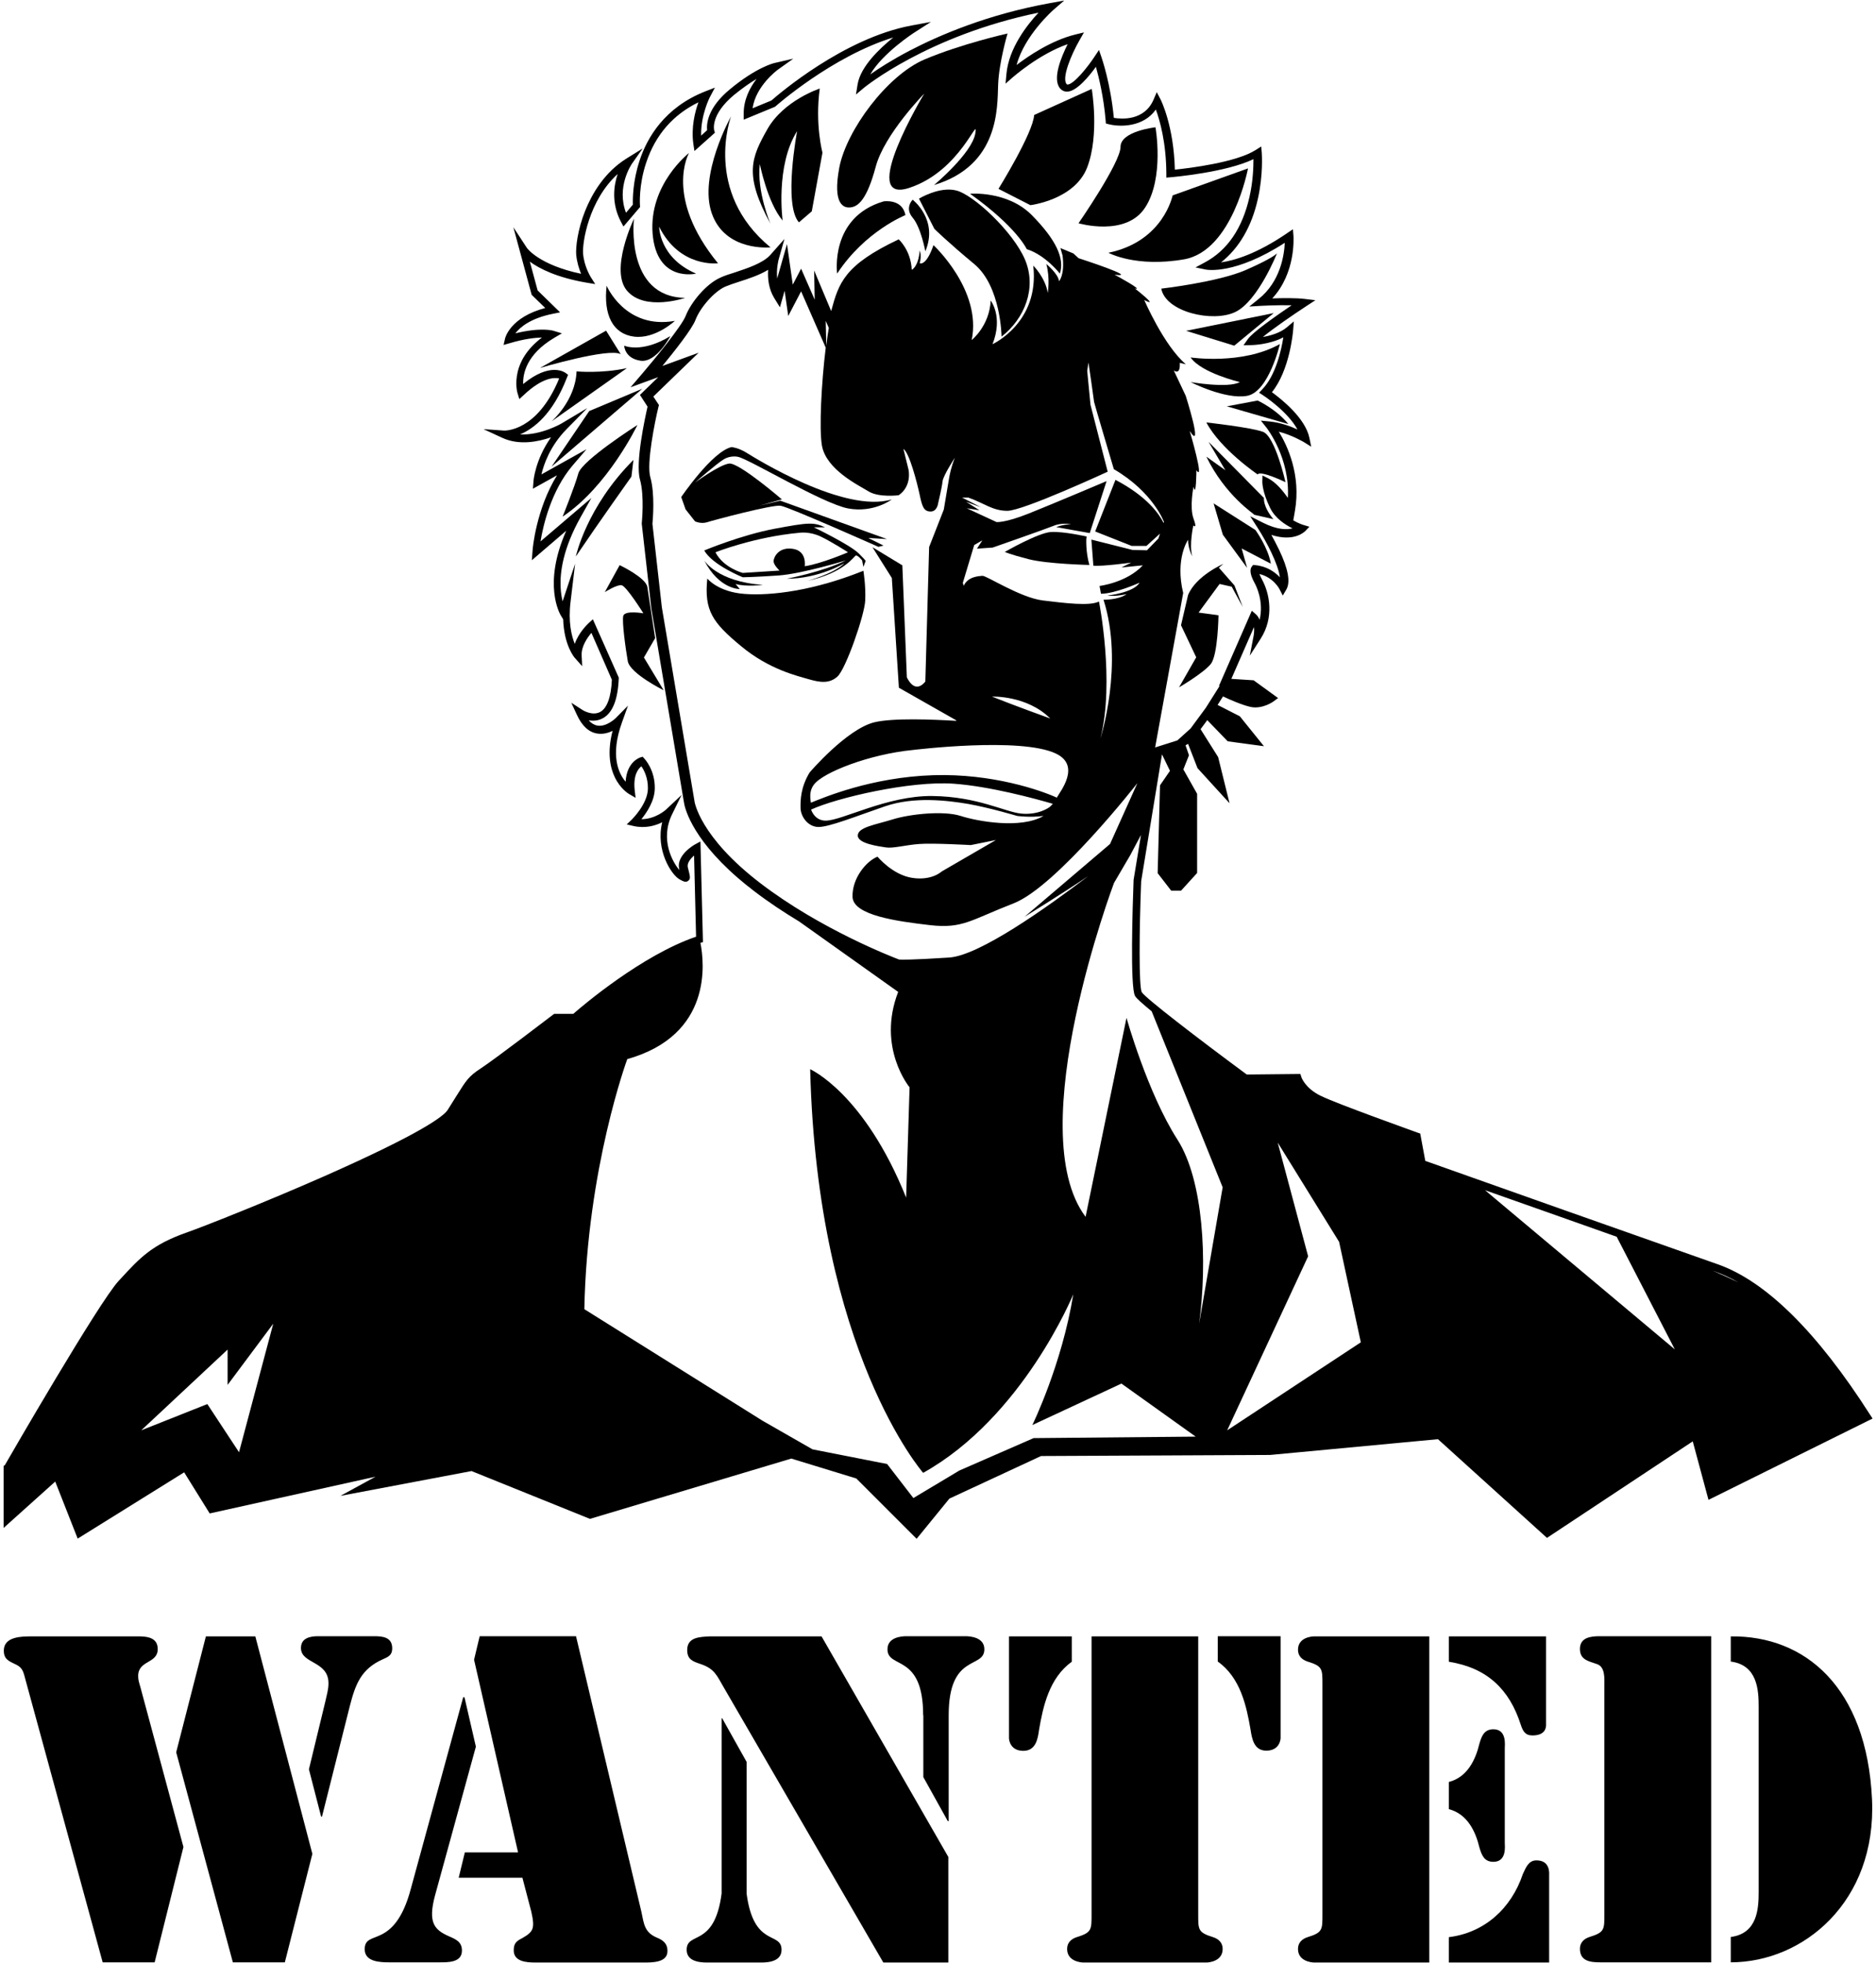 <?xml version="1.0" encoding="UTF-8"?>
<!-- Generator: Adobe Illustrator 25.2.1, SVG Export Plug-In . SVG Version: 6.00 Build 0)  -->
<svg xmlns="http://www.w3.org/2000/svg" xmlns:xlink="http://www.w3.org/1999/xlink" version="1.0" id="Layer_1" x="0px" y="0px" viewBox="0 0 1036 1084" style="enable-background:new 0 0 1036 1084;" xml:space="preserve">
<g>
	<g>
		<path d="M85.4,1083.7H56.7L13.9,927c-1.2-4.6-1.7-6.3-6-8.2c-3.6-1.7-5.8-2.9-5.8-7.2c0-7.9,9.9-7.9,15.4-7.9h55.9    c5.3,0,13.7-0.7,13.7,7c0,8.2-10.8,6-10.8,14.9c0,2.2,0.5,3.6,1.2,6l23.8,88.4L85.4,1083.7z M141,903.7l31.5,120.1l-15.2,59.9    h-28.7l-31.3-116l16.4-64H141z M170.6,977.1l9.1-37.6c0.7-3.4,1.7-6.3,1.7-9.9c0-12.5-15.2-10.6-15.2-19.5c0-5.5,5.1-6.5,9.4-6.5    h31.1c4.6,0,9.9,0.5,9.9,6.7c0,3.6-1.9,4.6-5.1,6c-12,5.3-15.2,13.7-18.3,25.8l-15.4,61.2l-0.5-0.2L170.6,977.1z"></path>
		<path d="M262.8,964.6l-22.6,82.3c-3.9,14.7-0.5,18.8,7.7,22.4c3.9,1.7,7.2,3.1,7.2,7.9c0,6.7-7.7,6.5-12.5,6.5h-27.7    c-4.8,0-13.5-0.2-13.5-7.2c0-5.8,4.1-5.5,9.4-8.2c5.1-2.6,11.6-8.2,16.1-25.3l28.9-105.7h0.7L262.8,964.6z M288.5,1037h-35.2    l3.4-14h29.4l-24.3-106.4l3.1-13h53.2l36.1,152.2c1.4,6.7,1.7,11.3,8.4,14.2c3.4,1.4,6,3.1,6,7.5c0,6.5-8.7,6.3-13.2,6.3h-59.9    c-4.8,0-11.8-0.5-11.8-6.7c0-3.8,1.4-5.1,4.6-6.7c6.3-3.6,7.2-5.3,5.1-14.7L288.5,1037z"></path>
		<path d="M398.3,948.9h0.5l13.5,24.1v72.7c3.9,30.1,19.3,20.7,19.3,31.1c0,7.5-9.9,7-12.5,7h-27.4c-2.6,0-12.5,0.5-12.5-7    c0-10.4,15.4-1,19.3-31.1V948.9z M523.7,1025.5v58.3h-35.9l-88.1-151.9c-3.9-6.7-5.1-10.4-13-13c-4.1-1.4-7.2-2.4-7.2-7.7    c0-7.2,7.2-7.2,12.3-7.5h61.9L523.7,1025.5z M509.8,947.2c0-34.4-19.7-25.3-19.7-36.4c0-6.7,7.9-7.2,10.4-7.2h32.7    c2.4,0,10.4,0.5,10.4,7.2c0,11.1-19.7,1.9-19.7,36.4v58.5h-0.5l-13.5-24.3V947.2z"></path>
		<path d="M557.2,903.7h34.7v14c-12.5,8.9-15.9,24.8-18.1,37.6c-0.7,5.3-1.9,11.6-8.7,11.6c-7.2,0-7.9-6-7.9-7V903.7z M602.7,903.7    h59v153.1c0,8.9-0.2,10.4,8.2,13c3.1,1,5.3,3.1,5.3,6.5c0,7-7.9,7.5-8.9,7.5h-68.1c-1,0-8.9-0.5-8.9-7.5c0-3.4,2.2-5.5,5.3-6.5    c8.4-2.6,8.2-4.1,8.2-13V903.7z M707.2,959.8c0,1-0.7,7-7.9,7c-6.7,0-7.9-6.3-8.7-11.6c-2.2-12.8-5.5-28.7-18.1-37.6v-14h34.7    V959.8z"></path>
		<path d="M725.7,903.7h63.6v180.1h-63.6c-1,0-8.9-0.5-8.9-7.5c0-3.4,2.2-5.5,5.3-6.5c8.4-2.6,8.2-4.1,8.2-13V930.6    c0-8.9,0.2-10.4-8.2-13c-3.1-1-5.3-3.1-5.3-6.5C716.8,904.1,724.7,903.7,725.7,903.7z M800.1,903.7h53.7v48.9    c0,1.2-0.2,5.8-7.5,5.8c-4.1,0-5.3-2.4-6.5-6c-6.3-19.5-18.5-31.3-39.7-34.7V903.7z M800.1,984.1c10.1-2.6,14.7-12,16.9-21.2    c1.2-4.1,2.6-7.9,7.7-7.9c7.5,0,6.3,8.7,6.3,10.6v52c0,1.9,1.2,10.6-6.3,10.6c-5.1,0-6.5-3.8-7.7-7.9c-2.2-9.1-6.7-18.5-16.9-21.2    V984.1z M800.1,1069.8c19.5-2.4,34.4-15.6,40.9-34.9c1.7-3.6,3.1-7.5,7.5-7.5c7.7,0,7,7.2,7,8.2v48.2h-55.4V1069.8z"></path>
		<path d="M945,1083.7h-61.2c-5.3,0-11.3-0.5-11.3-7.5c0-3.4,2.2-5.5,5.3-6.5c8.4-2.6,8.2-4.1,8.2-13V930.6c0-3.6,0.5-10.1-4.1-11.6    c-4.8-1.7-9.4-2.4-9.4-8.4c0-6.3,6-7,10.8-7H945V1083.7z M955.8,903.7c40.9-0.5,75.1,27.9,78,90c2.6,56.6-38,90-78,90v-14    c14.7-1.9,15.4-15.6,15.4-24.8V942.4c0-9.1-0.7-22.9-15.4-24.8V903.7z"></path>
	</g>
	<g>
		<path d="M673.1,313.5l2.5-2.1c0,0-15.1,6.5-19.5,17.2l-3.9,16.7l8.4,17.7l-9.5,16.6c0,0,13.7-8,17.6-13c3.9-5,4.2-26.8,4.2-26.8    l-11-1.5l11.6-15.8l6.7,1.5l6.1,11.2l-4.6-11.9L673.1,313.5z"></path>
		<path d="M599.9,297.6l0.2-1.3c0,0-12.6-2.9-19.7-2.5c-7.1,0.4-25.5,11-25.5,11s2.6,1.3,13.1,4c10.5,2.7,33.6,3.2,33.6,3.2    C599.5,304.7,599.9,297.6,599.9,297.6z"></path>
		<path d="M462.5,373.6c4.6-4.2,14.9-33.7,15.3-41.9c0.4-8.2-1-16.5-1-16.5c-27.3,11-50.9,13.9-65.6,12.8    c-14.8-1.1-20.6-8.5-20.6-8.5c-1.8,17.7,2.9,24.3,18.6,37.3c15.6,13,31.3,16.5,37.4,18.3C452.5,376.8,457.9,377.8,462.5,373.6z"></path>
		<path d="M474.2,305.6c-5-4.9-24.8-14.4-24.8-14.4h6.2c-6.3-2.9-9.1-2.7-27.8,0.8c-18.6,3.5-38.9,12-38.9,12    c4.7,8.2,21.3,14.8,21.3,14.8s6.7-0.1,19.9-1c13.2-1,37-8.3,37-8.3c-12.6,6.3-32.6,10.1-32.6,10.1c17.8,0,31.9-8.6,31.9-8.6    c-6.1,6-20.6,9.8-20.6,9.8c20.4-4.4,25.8-13.6,26.8-14s3.5,2.7,3.5,2.7l0.7,3.6l1.2-3.2C477.9,310,479.2,310.5,474.2,305.6z     M444.4,312.7c0,0,1.4-8.4-6.5-9.6c-7.9-1.2-10.5,4.5-10.7,6.6c-0.2,2.2,3.3,5.4,3.3,5.4l-20.3,1.3c0,0-10.6-2.7-15.1-11.4    c0,0,21.3-8.5,46.6-10.8c0,0,5.4-0.8,11.5,2.1c6.1,2.9,15.1,8.7,15.1,8.7S453.4,311.4,444.4,312.7z"></path>
		<path d="M408.5,325.3l-2.3-2.8c5.8,1.7,15.1,0.5,15.1,0.5c-25.3-1.7-32.4-13.5-32.4-13.5C397.2,325.6,408.5,325.3,408.5,325.3z"></path>
		<path d="M431.1,279.3c4.6,0.7,54,22.7,54,22.7l2.8-0.7l-8.4-4.2l10.3,0.6l-58.9-21.2l-11.4,2.7l12.3-3.4c0,0-23.7-20.4-29.1-19.8    c-5.4,0.6-18.9,10.5-18.9,10.5s12.1-10.6,16-12.9c3.9-2.3,7.8-1.3,7.8-1.3c6.2,1.3,46.6,25.8,60.8,28.5c14.2,2.6,24.1-5,24.1-5    c-26.2,8-75.8-23-80.3-25.8c-4.5-2.8-8.2-3.1-8.2-3.1c-10.7,2.4-27.8,27.6-27.8,27.6l2.4,6.8l5.2,6.6c0,0,3.3,1.6,6.7,0.5    C393.9,287.3,426.5,278.6,431.1,279.3z"></path>
		<path d="M1032.8,781.4c-29.3-45.9-57.7-73.9-84.2-83.2c-24.6-8.6-148.1-52.3-161.5-57.1l-2.8-15.1l-1.2-0.4    c-0.4-0.2-44.6-15.9-53.9-20.5c-8.5-4.2-10.6-10.2-10.6-10.5l-0.5-1.5l-29.6,0.3c-26.8-19.8-56.1-42.3-58-45.5    c-1.6-3.2-1.4-33.7-0.3-61.3l11.5-70l4.4,9.1l-5.5,8l-1.3,48.5l7.5,9.7h5.4l8.9-9.8v-43.7l-7.6-13.5l3.1-7.8l-1.9-5.5l1.4-0.8    l5.2,13.4l17.7,19.4l-6.3-25.5l-9.7-15.4l3.7-5l11.3,11.7l20,2.7l-13.3-16.5l-12.3-6.3l3-4.7c3.3,1.6,10.6,4.8,15.2,5.8    c6.6,1.4,12.7-3,12.9-3.2l2.3-1.7l-13.5-9.8l-12.3-0.8l12.5-28.6c0.2,1.8,0,3.7-0.2,4.8l-2.1,11l6-9.4c7.5-11.7,5-24.9,0.7-32.7    c-0.7-1.3-1.1-2.3-1.4-3c7.6,1.8,11,8.1,11.1,8.4l1.8,3.5l2-3.4c2.3-4.1,1-11.3-4-21.8c-1.5-3.1-3-5.9-4.3-8.3    c12.6,4.1,18.3-1.8,18.6-2l2.4-2.5l-3.3-1c-0.1,0-2.6-0.8-5.6-2.5l0.9-5.2c3.5-20-4.3-36.4-8.9-43.8c7.4,1.9,13.5,5.6,13.6,5.6    l4.3,2.7l-1-4.9c-2.3-11-15.6-21.5-20.7-25.2c9.8-12.1,11.6-33,11.7-34l0.4-5.1l-3.9,3.3c-3.7,3.1-9.1,4.6-13.2,5.3    c6-4.9,16.6-12.2,24.1-17.1l4.9-3.2l-5.8-0.7c-4.9-0.6-12.7-0.5-18-0.3c13.1-14.2,11.7-33.6,11.7-34.5l-0.3-3.7l-3.1,2.1    c-16.9,11.6-29.4,15.2-36.6,16.2c9.9-7.8,16.9-19.7,20.3-34.9c3.1-13.7,2.2-25,2.2-25.5l-0.3-3.6l-3,1.9    c-10.7,6.9-36.9,10.1-44.7,10.9c-0.6-24.2-7.6-38.2-7.9-38.8l-2.1-4l-1.8,4.2c-5.1,11.7-17.6,10.7-21.9,10    c-1.8-19-6.6-32.8-6.8-33.4l-1.4-4.1l-2.4,3.6c-4,6.1-11.5,15.3-14.9,15.5c-0.3,0-0.4,0-0.6-0.3c-2.8-3.3,2.6-16.3,7.1-24.1    l2.5-4.4l-4.9,1.2c-13.3,3.3-25.9,11.9-32.3,16.8c4.4-16.5,20.3-30.4,20.4-30.5l5.9-5.1l-7.7,1.4c-34.9,6.3-61.6,17.9-77.9,26.4    c-9.7,5.1-17,9.8-21.5,13c6.7-11.7,24.1-23,24.3-23.1l9.2-5.9l-10.8,2c-37.5,7-73.5,38.1-77.3,41.4l-10.4,4.3    c1.8-12.4,13.7-21.1,13.8-21.2l8.7-6.2l-10.4,2.4c-0.4,0.1-9.9,2.3-24.6,14.5c-12.4,10.2-13,19.2-12.6,22.6l-3.3,3    c-0.3-11.3,4.8-21.3,4.9-21.4l2.7-5.1l-5.4,2.1c-22.5,8.9-32.1,25.7-36.2,38.2c-3.8,11.5-3.8,21.3-3.7,24.3l-3.8,4.5    c-5.4-14.2,2.9-26.5,3.3-27.1l5.9-8.4l-8.7,5.4c-12.6,7.8-19.4,20-23,28.9c-4.3,10.7-5.3,20.4-5,24.3c0.4,4.3,1.6,7.9,2.7,10.6    c-23.4-4.9-30-14.3-30-14.4l-7.4-11.3l10.1,37.3l7.5,7.3c-19.3,5.1-22.1,16.4-22.2,16.9l-0.8,3.5l3.5-1c8.1-2.4,13.9-3,17.7-3.1    c-8.8,6.6-12.2,13.8-13.4,18.9c-1.6,6.7-0.2,11.6-0.1,11.8l1,3.3l2.5-2.3c10.3-9.7,16.8-9.7,19.5-9.1c-6.2,15.2-14,22.2-19.5,25.4    c-6.1,3.6-10.9,3.4-10.9,3.4l-11.4-0.8l10.4,4.8c9.3,4.3,19.7,2.2,26.9-0.3c-8.7,12.3-9.7,23.9-9.7,24.4l-0.3,4l13.3-7.4    c-11.5,18.6-13.5,40.6-13.5,41.7l-0.4,5.2l19-16.3c-13.1,29.6-3.5,45.8-3.1,46.6l1.4,2.3c0.5,14.5,6.2,21.1,6.5,21.4l4,4.5l-0.3-6    c-0.2-4.9,3.1-9.7,5.4-12.4l11.3,25.9c-0.4,9.6-2.7,15.8-6.5,17.8c-4.3,2.3-9.6-1-9.7-1.1l-6.2-4l3.1,6.7    c2.8,6.1,6.6,9.6,11.2,10.3c3.1,0.5,6.1-0.3,8.5-1.5c-3.2,12.3-1.2,20.6,1.2,25.6c3.1,6.5,7.7,9.2,7.9,9.3l3.6,2.1l-0.5-4.2    c-0.9-8.5,2-11.9,3.7-13.2c1.4,2,3.7,6.3,3.6,12.3c-0.1,8.5-8.8,17-8.9,17.1l-2.8,2.7l3.9,0.9c6.4,1.4,11.9-0.2,15.7-2.1    c-3.8,15.3,5.1,29.2,9.7,31.6c2,1.1,3.4,1.8,4.7,0.7c1.3-1,0.9-2.5,0.5-4.3c-0.2-0.9-0.5-1.9-0.8-3.3c-0.4-2.2,1.5-4.6,3.5-6.3    l1.1,44.8c-29.9,10.2-62.8,38.2-67.8,42.6h-10.5l-0.6,0.4c-0.3,0.2-32.1,24.6-40.1,29.8c-6.6,4.3-8.1,6.8-12.8,14.3    c-1.4,2.3-3.2,5.1-5.4,8.6c-2.2,3.4-14.1,12.7-68.4,36.7c-32.5,14.3-66.4,27.7-76.1,31.1c-18.7,6.6-25.5,13.9-35.8,25.1l-1.4,1.5    c-10.9,11.8-60.7,98-62.8,101.7L2,809.6v34.2l28.5-25.6l12.4,31.5l58.8-36.6l14.1,22.7l91.6-20.3l-19.4,10.6l72.4-13.7l65.4,26.4    L437,805.5l35.9,11l33.3,33.3l18.1-22.2l50.6-23.5l126.4-0.6l0.1,0l92.7-8.7l60.2,54.5l80.5-53.3l8.7,32.3l90.6-44.9L1032.8,781.4    z M132,802l-17.5-26.6L78,789.9l47.7-44.6v19.5l25.2-33.8L132,802z M603.8,312.4c4.9,0.5,20.9-1.7,20.9-1.7l-5.4,2.7l11.8-1.2    c-8.9,9.6-23.9,11.4-23.9,11.4l0.8,4.3c7.8,0,21.3-6.1,21.3-6.1c-3.3,5.6-17.8,7.1-17.8,7.1c4.5,0.7,10.7-0.8,10.7-0.8    c-4.7,3.3-12.8,3.1-12.8,3.1c11.4,35.7-1.7,76.6-1.7,76.6c8-31.5-0.8-75.6-0.8-75.6c-5.2,2.6-18.6,0.9-31.1-0.6    c-12.5-1.6-31.1-13.8-33.3-13.6c-1.9,0.2-7.9,0.3-10.3,5.5l-0.5-1.6L538,301l4.5-2.6l-3,4.6l8.7-0.6c0,0,29.2-10.2,33.6-12    c4.4-1.9,9.7-0.9,9.7-0.9c-4.7,0.1-8.2,1.6-8.2,1.6l18.5,3.3l9.3-28.7c0,0-29.7,12.6-43,17.9c-13.3,5.3-17.8,4.7-17.8,4.7    l-16.4-7.6l7,1.1l-7.4-4.7l8.2,3l-10.4-5.3l3.5,0c8.9,3.2,13.4,7.3,21.5,7.3c8.7,0,55.4-21.6,55.4-21.6l-9.5-37l-1.8-18.7l0.7-4.6    c0,0,3.1,21.3,3.1,21.8c0,0.4,10.9,37.1,10.9,37.1c21.8,12.7,27.7,29.2,27.7,29.2l-0.2,0.5c-2.4-4.8-9-14.6-26.6-23.8l-11.2,28.5    l20.2,8h8.1l7.5-6.8l-0.9,2.7l-6.3,6.5l-8-0.2l-22.7-5.7L603.8,312.4z M601,483.8c-22.9,17.4-60.1,43.9-76.8,45    c-21.5,1.4-26.7,1.2-27.7,1.1c-3.7-1.4-43.3-16.7-76.4-42c-33.8-25.8-36.6-45.3-36.6-45.5l0-0.1l-18-106.9l-5.2-46.1    c0.2-2.3,1.5-16.4-1.2-25.9c-2.1-7.5,2.5-30.4,4.5-38.6l0.3-1.1l-3.1-4.7l25-24.2l-20,7.3c6.7-8.2,16.4-20.4,18.3-25.5    c2.7-7,10.5-15.7,16.4-18.3c1.9-0.8,4.5-1.7,7.3-2.6c5.3-1.7,11.5-3.7,16.4-6.7c-0.3,4.5,0.2,10.4,3.3,15.5l3.2,5.2l2.6-9.1    l2,13.9l7.1-13.6l13.6,31.1c-2.4,19.6-3.7,44.8-2.1,54.1c2.4,13.3,20.1,21.8,25.8,25.3c5.7,3.5,16.6,2.1,16.6,2.1    c7.5-5.2,5.4-14.2,5.4-14.2l-2.8-11.4c3.3,2.2,7.5,18.5,8.9,25c1.4,6.6,2.2,9.5,6,9.6c3.8,0.1,4.3-4.7,4.3-4.7s2.1-8.7,2.4-11.9    c0.3-3.2,6.8-13.1,6.8-13.1c-2.1,5.3-2.9,9.5-3.3,12l-2.8,16.6l-8.1,20.7l-2.1,74.3c-2.1,2.6-6.2,5.6-10.2-2.3l-2.5-61.9l-16.5-10    l10.7,17l3.9,60.6l31.5,17.9l0.3,0.4c-13.2-0.8-35.1-1.7-45.4,0.8c-15.3,3.8-35.7,27.7-35.7,27.7c-4.9,8.1-5.1,15.1-5,19.7    c0.1,4.6,4,10.3,9.8,10.4c5.9,0.1,20.8-5.9,36.8-11.4c16-5.5,34.3-3.3,46.1-1.3c11.8,2.1,26.9,6.6,26.9,6.6s7.1,1,14.6,0    c-0.1,0-0.1,0.1-0.2,0.1c-12.5,7.2-36.3,2.9-45.6-0.1c-9.3-3-27.8-1.1-37.5,1.9c-9.6,3-19.2,4.3-19.3,8.9    c-0.1,4.5,11.7,6,15.6,6.6c4,0.6,10.5-1.3,18.2-1.9c7.7-0.6,28.6,0.6,28.6,0.6l13.9-2.8l-30,17.4c0,0-5.4,5.2-16.3,3.5    c-10.9-1.7-19.1-11.7-19.1-11.7c-6.3,2.5-14.1,12-13.8,22.2c0.3,10.2,24.6,13.5,42.7,15.6c18.1,2.1,22.5-2.8,46.2-12    c23.7-9.2,68.4-66.4,68.4-66.4L613,466.1l-47.2,40.2C565.8,506.3,585.4,494.3,601,483.8z M456,177.2l1.7,3.9c-0.5,3-1,6.3-1.4,9.8    L456,177.2z M583.2,416.2c13.9,6.7,2.2,21,0.4,24.3c-8.7-4-35.5-13.4-68.1-12.4c-34.4,1.1-60.7,12.4-67.7,15.2    c-0.6-3.7-0.6-6.9,1.6-9.9c5-6.9,31-16.9,54.5-19.2C504.1,414.2,563.7,406.8,583.2,416.2z M547.8,384.7c0,0,19.3-0.8,32.2,12.1    C580,396.8,561.4,390.1,547.8,384.7z M581.4,443.9c-0.4,0.5-0.8,0.9-1,1.1c-1.2,1.4-7.5,5.2-16.5,4.3c-9-0.9-24-9.4-49-9.7    c-25-0.3-50.1,13.7-59,13.6c-4,0-6.7-2.6-8-6.1c14.1-6.5,54.8-16,78.7-14.3C546.4,434.2,571.5,441,581.4,443.9z M635,431.2    L635,431.2l0.8-5L635,431.2z M570.8,794.2l-41,17.9l-25.4,15.2l-14.5-18.8l-41.2-8.1v0l-27.6-15.8L322.7,723    c1.5-78,23.7-138.1,23.7-138.1c47.1-13.3,42.6-53.2,40.4-64.2l1.4-0.4l-1.4-55.6l-3.1,1.7c-0.4,0.2-10.1,5.8-8.7,13.1    c0.1,0.3,0.1,0.7,0.2,1c-3.7-4.2-10.9-16.9-4-30.9l5.2-10.6l-8.6,8.1c-0.1,0.1-5.8,5.3-13.6,5.3c3-3.7,7.3-10.1,7.4-16.9    c0.2-10.2-5.5-16.3-5.8-16.6l-0.9-1l-1.3,0.4c-0.3,0.1-7.5,2.4-8.1,13.4c-3.8-4.4-8.7-14.3-2-32.8l3.3-9.2l-6.8,6.9    c0,0-5.1,5-10.1,4.1c-1.7-0.3-3.4-1.3-4.8-2.9c2.3,0.4,5.1,0.3,7.7-1.1c5.5-2.9,8.4-10.3,8.9-22l0-0.5L327.4,342l-2.2,2    c-0.3,0.3-5.6,5.1-7.8,11.6c-1.8-4.5-3.7-12.1-2.3-23.4l2.5-20.9l-6.9,20.8c-0.5-2.1-1-4.7-1.1-8c-0.4-8,1.3-21.2,11.1-38.6    l5.9-10.5l-28.1,24c1.5-9.2,6-28.1,17.6-41.8l7.8-9.1L299,262c1.3-5.6,4.8-15.7,13.8-24.9l11.5-11.7l-14.1,8.4    c-0.1,0.1-11.5,6.7-23,6.1c7.6-3.2,18.1-11.2,25.9-31.4l0.6-1.5l-1.3-1c-0.4-0.3-8.5-6.3-23.5,6.1c-0.2-5.5,1.7-16.4,17.3-25.6    l4.1-2.4l-4.6-1.4c-0.3-0.1-6.9-2.1-21.1,1.4c2.6-3.4,8.3-8.3,20.7-10.8l4-0.8l-12.4-12.1l-4.3-15.9c5.3,3.9,15,8.8,31.3,11.6    l4.8,0.8l-2.6-4.1c0-0.1-3.5-5.6-4.1-12.7c-0.5-6.1,3.1-29.4,19.1-44c-2.2,6.5-3.5,16.1,1.7,26.2l1.5,2.8l9.2-10.8l-0.1-0.9    c0-0.1-0.8-11,3.5-23.7c5.1-15.2,14.7-26.3,28.8-33.2c-1.9,5.2-4.1,13.9-2.8,23l0.6,3.9l10.3-9.2l1-0.9l-0.4-1.3    c-0.1-0.4-2.1-8.7,11-19.6c4.8-3.9,9-6.8,12.4-8.8c-3.7,4.8-7.2,11.5-7.1,19.3l0,3.2l17.2-7.1l0.3-0.2    c0.3-0.3,31.3-27.7,65.1-38.1c-7.8,6.3-18.1,16.2-19.7,25.9l-0.9,5.6l4.4-3.7c0.4-0.3,35.1-28.8,96.4-41.5    c-6.3,6.8-16.4,19.6-17.7,33.8l-0.5,5.4l4.1-3.6c0.2-0.1,14.2-12.6,30.2-18.2c-3.5,7-8.6,19.2-4.2,24.4c1.1,1.3,2.5,1.9,4.2,1.8    c5.1-0.3,11.9-8.5,15.6-13.7c1.6,5.7,4.3,16.6,5.4,29.8l0.1,1.5l1.5,0.4c6.4,1.6,19.2,1.7,26.1-8.1c2.2,5.9,5.7,18.2,5.8,35.3    l0,2.3l2.3-0.2c1.3-0.1,30.8-2.7,45.8-10c0,4.3-0.2,12.2-2.2,20.9c-3.9,17.2-12.1,29.4-24.6,36.1l-5.2,2.8l5.8,1.2    c0.7,0.1,16.1,2.9,43.5-14.8c-0.3,6.9-2.5,21.5-14.4,31l-5.2,4.2l6.6-0.4c0.1,0,9.2-0.5,16.8-0.3c-7.8,5.3-21.5,14.8-24.2,18.7    l-2.4,3.4l4.2-0.1c0.5,0,10.1-0.2,17.8-4.3c-1.1,7.1-4.2,21-11.6,28.7l-1.8,1.9l2.2,1.4c0.2,0.1,13.7,9,19,18.9    c-3.8-1.8-9.3-3.8-15.1-4.4l-5.1-0.5l3.2,4c0.1,0.2,13,16.6,11.7,38.7c-2.6-3.8-6.5-8.6-11-10.9l-3-1.5l-0.1,3.4    c0,0.2-0.1,5.6,4.3,14.5c2.8,5.8,8.5,9.4,12.4,11.3c-3.1,0.8-8.3,0.9-16.3-3.1l-7.1-3.6l4.3,6.7c4.8,7.5,11.2,19.8,12.1,27    c-2.7-2.8-7.1-6.1-13.7-6.7l-1.1-0.1l-0.7,0.9c-0.8,1-1.6,3.4,1.5,9c0.7,1.2,5.3,10,2.8,20.4c-0.5-1.2-1.1-2.2-2.1-3.1l-2.2-1.9    l-18.1,41.4l0.2,0.3l-7.5,11.9l0,0l-8.4,11.4l-7.3,6.6l-12.3,3.9l15.5-85.3c-4.6-19,2.7-29.4,2.7-29.4c0,5,2.3,9.1,2.3,9.1    c-1.8-6.4,0.6-17,0.6-17s2.4,2.4,0.1-3.8c-2.3-6.3,0-17.6,0-17.6c1.5,6.8,1.6-9.1,1.6-9.1c4.7,6.9-3.7-21.7-3.7-21.7    c7.8,12.1-2.2-19.4-2.2-19.4l-6.6-14c4,2.7,3.3-4.2,3.3-4.2l3.4,0.8c-12.1-10.2-23-35.5-23-35.5c9,4.7-5.2-6.4-5.2-6.4    c5.6,1.5-11.2-7.6-11.2-7.6c14.5,2-19.9-9.1-19.9-9.1l-2.8-2.6l-7.2-3l1.2,4.2c1.3,11-2,14.1-2,14.1c-0.3-4-7-9.5-7-9.5    c2.2,7.8,0.8,16,0.8,16c-1.3-8.5-8-15.1-8-15.1c3.6,31.5-22.5,43.4-22.5,43.4c6-15.2-1-24.1-1-24.1c-0.7,14.1-10.5,21.8-10.5,21.8    c5.7-27.6-21.1-52.4-21.1-52.4c-4.1,11.9-7.6,10-7.6,10c1.2-4.5,0-7,0-7c-0.8,9.2-4.4,10.6-4.4,10.6c-0.5-10.9-7.2-16.8-7.2-16.8    c-30.1,14.2-33.1,24.1-37.3,39.6c0,0,0,0,0,0l-9.4-22.4l0.3,16.1l-7.5-17.1l-4.6,8.8l-3.2-22.4l-5.4,19    c-0.6-5.5,0.8-10.5,0.8-10.5l3.2-11.3l-7.8,8.8c-4.1,4.6-12.8,7.4-19.7,9.7c-2.9,0.9-5.7,1.8-7.8,2.8c-8,3.5-16.4,13.8-19.3,21.3    c-2.2,5.6-17.9,24.7-23.8,31.6l-6.6,7.7l15.3-5.6l-10.1,9.8l4.2,6.5c-1.4,6.2-6.8,30.8-4.2,40.2c2.6,9.2,1,24,1,24.2l0,0.3    l5.3,46.8l18,107c0.2,1.6,3,18.5,29.6,41.6l0,0l0,0c2.8,2.4,5.8,4.9,9.1,7.4c8.1,6.2,16.6,11.8,24.9,16.8l54.7,38.9    c-11.9,30.8,6.3,52.7,6.3,52.7l-1.9,60.9c-23.2-57.8-53-70.9-53-70.9c3.9,156.3,62.4,222.9,62.4,222.9    c55.2-30.8,82.9-98.6,82.9-98.6c-6.3,38.9-22.6,72.2-22.6,72.2l49.2-22.9l41,29.3L570.8,794.2z M662.2,731    c4.7-34.7,2.4-79.2-12-101.7c-16.5-25.7-28.1-67.2-28.1-67.2l-22.6,109.9c-35.8-47.7,15.7-184.4,15.7-184.4c0,0,0,0,0,0l8.9-15.2    l6-11.3l-4.1,24.9l0,0.3c-0.5,13.6-2,58.5,0.8,63.7c0.7,1.3,4.2,4.4,9.2,8.5l39.2,97.2L662.2,731z M677.7,789.9l44.7-96.1    L705.6,631l33.9,54.8l12,55.5L677.7,789.9z M820.1,657.3c21.2,7.5,48.5,17.1,72.7,25.7l32.1,62.2L820.1,657.3z M946,701.8    c0.4,0.1,0.8,0.3,1.1,0.4c4.2,1.5,8.5,3.5,12.9,6C956.2,706.4,951.8,704.3,946,701.8z"></path>
		<path d="M470,114.5c4-0.6,8.8-4.4,13.6-22.4c4.8-18,26.8-40.4,26.8-40.4s-37,61.4-8.4,52.1c28.6-9.3,38.5-41.2,36.6-30.1    c-1.9,11.1-22.8,28.5-22.8,28.5c36.2-10.9,34.9-42.9,35.4-55.2c0.4-12.3,5.2-28.5,5.2-28.5s-25.5,5.7-46,14.4    c-20.5,8.8-42.9,38.9-46.9,59.6C459.6,113.3,466.1,115.1,470,114.5z"></path>
		<path d="M569,113.3c0,0,24.5-2.9,31.4-20.9c6.9-18,2.5-43.3,2.5-43.3l-31.8,14.4c-0.6,10-19.7,40.8-19.7,40.8L569,113.3z"></path>
		<path d="M632.4,114.6c10.7-16.4,5.7-44.3,5.7-44.3s-19.3,2.1-19.3,10.8c0,8.7-23.2,42.2-23.2,42.2S621.8,131,632.4,114.6z"></path>
		<path d="M612.1,139.6c0,0,15.1,8.3,41.9,3.6c26.7-4.8,35.2-50.2,35.2-50.2l-41.6,14.9C647.5,107.8,642.7,133.3,612.1,139.6z"></path>
		<path d="M682.2,172.3c12.6-6.1,23-32.4,23-32.4s-1.9,2.5-17.2,9.2c-15.3,6.7-46.7,10.3-46.7,10.3    C643.7,172.3,669.7,178.3,682.2,172.3z"></path>
		<polygon points="681.6,190.9 703.4,172.9 655,182.7   "></polygon>
		<path d="M657.5,197.4c5.9,8.6,27.2,13.6,27.2,13.6c-6.5,3.6-27.2,0-27.2,0s19.1,9.8,31.2,7.6c12-2.2,18.1-28.6,18.1-28.6    C686,201.7,657.5,197.4,657.5,197.4z"></path>
		<path d="M677.5,224.4l34,9.8c-7-8.5-17-13-17-13L677.5,224.4z"></path>
		<path d="M694.5,262c1.6-2.4,15.4,4.3,15.4,4.3s-5.7-25.3-12.4-27.8c-6.7-2.5-31.3-5.2-31.3-5.2C674.1,248.2,694.5,262,694.5,262z"></path>
		<path d="M676.7,259.7l-10.5-7.5c10.5,21.6,26.5,31.7,26.5,32.1l10.5,2.4c-5.9-7.1-5.2-11.7-5.2-11.7l-30.6-31L676.7,259.7z"></path>
		<path d="M675.3,295.3l13.4,18.3l-3-10.7l16.1,8.4c-1.4-8.8-8.5-18.6-8.5-18.6L670.2,278L675.3,295.3z"></path>
		<path d="M500,118.8c-1.7-9.2-12-7.6-12-7.6c-30,8.8-25.7,39.9-25.7,39.9C477.7,127.6,500,118.8,500,118.8z"></path>
		<path d="M504,110.3c0,0-4.6,4.5,0,9.9c4.6,5.4,7,18.6,7,18.6C518.4,121.3,504,110.3,504,110.3z"></path>
		<path d="M528.1,105.2c-9.3-2.4-20.6,4.5-20.6,4.5l8.5,16.7c0,0,7.4,7.3,22.1,19.5c14.7,12.3,15,40,15,40    c12.8-10,19.5-26.8,13-42.4C559.5,127.9,537.5,107.5,528.1,105.2z"></path>
		<path d="M535.7,107c26,18.6,31.3,30.6,31.3,30.6c10.3,3.2,18.3,13.5,18.3,13.5c2.7-8.4-2.1-18.7-15.5-32.3    C556.3,105.2,535.7,107,535.7,107z"></path>
		<path d="M384.4,151.1c-20.4-8.7-20.4-25.9-20.4-25.9c11.4,22.9,32.5,20.2,32.5,20.2c-30-36.7-16-60.9-16-60.9    s-22.3,17.3-20.1,44.6C362.7,156.3,384.4,151.1,384.4,151.1z"></path>
		<path d="M425.5,136.6c-37.4-30.7-21.8-72.3-21.8-72.3s-18.1,32.4-10.6,53.6C400.6,139.2,425.5,136.6,425.5,136.6z"></path>
		<path d="M419.6,90.6c0,0,4.2,21.3,12.6,31.2c0,0-4.1-30.2,8-49.4c0,0-7.7,40.6,1,50.4l7.1-6.1l5.9-32.4c0,0-4.2-15.5-1.5-35.4    c0,0-19.9,6.5-28.9,22.4s-13,25.3,1.7,52.3C425.5,123.7,417.8,105.6,419.6,90.6z"></path>
		<path d="M378.4,164.5c-33.4-0.5-28.3-43.7-28.3-43.7s-13.6,28.3-3.8,39.8C356.2,172.1,378.4,164.5,378.4,164.5z"></path>
		<path d="M350.1,185.9c11.7,1.5,22.6-8.7,22.6-8.7c-27.4,4.9-37.7-19.4-37.7-19.4C333.2,173.9,338.4,184.4,350.1,185.9z"></path>
		<path d="M344.7,190.9c0,0,0.2,7,9,8.3c8.8,1.3,16.5-13.6,16.5-13.6C354.4,195.3,344.7,190.9,344.7,190.9z"></path>
		<path d="M318.4,205.1c-0.6,16.2-13.8,27.6-13.8,27.6l41.6-29.4C331.9,206.4,318.4,205.1,318.4,205.1z"></path>
		<path d="M342.8,195.6l-8.1-13l-36.5,20.6C298.2,203.2,336.3,191.9,342.8,195.6z"></path>
		<polygon points="325.4,227 304.6,257.7 354.7,214.7   "></polygon>
		<path d="M319.4,261.4c-2,7.3-8.7,23.9-8.7,23.9c25.1-16.7,41.3-50.6,41.3-50.6S321.4,254.2,319.4,261.4z"></path>
		<path d="M349.8,254c-26,26-31.8,53.3-31.8,53.3c12.7-18.8,30.7-44.1,30.7-44.1L349.8,254z"></path>
		<path d="M361.8,352.4c0,0-3.5-23-4.3-28.2s-15.3-12.1-15.3-12.1l-8.2,14.9c0,0,6.7-4.3,9.3-3.8c2.7,0.6,12,15.5,12,15.5    s-10.2-1.8-11.1,1.4c-0.8,3.2,1.3,18.3,2.5,25.1c1.3,6.8,19.8,16,19.8,16l-10.9-18.1L361.8,352.4z"></path>
	</g>
</g>
</svg>
